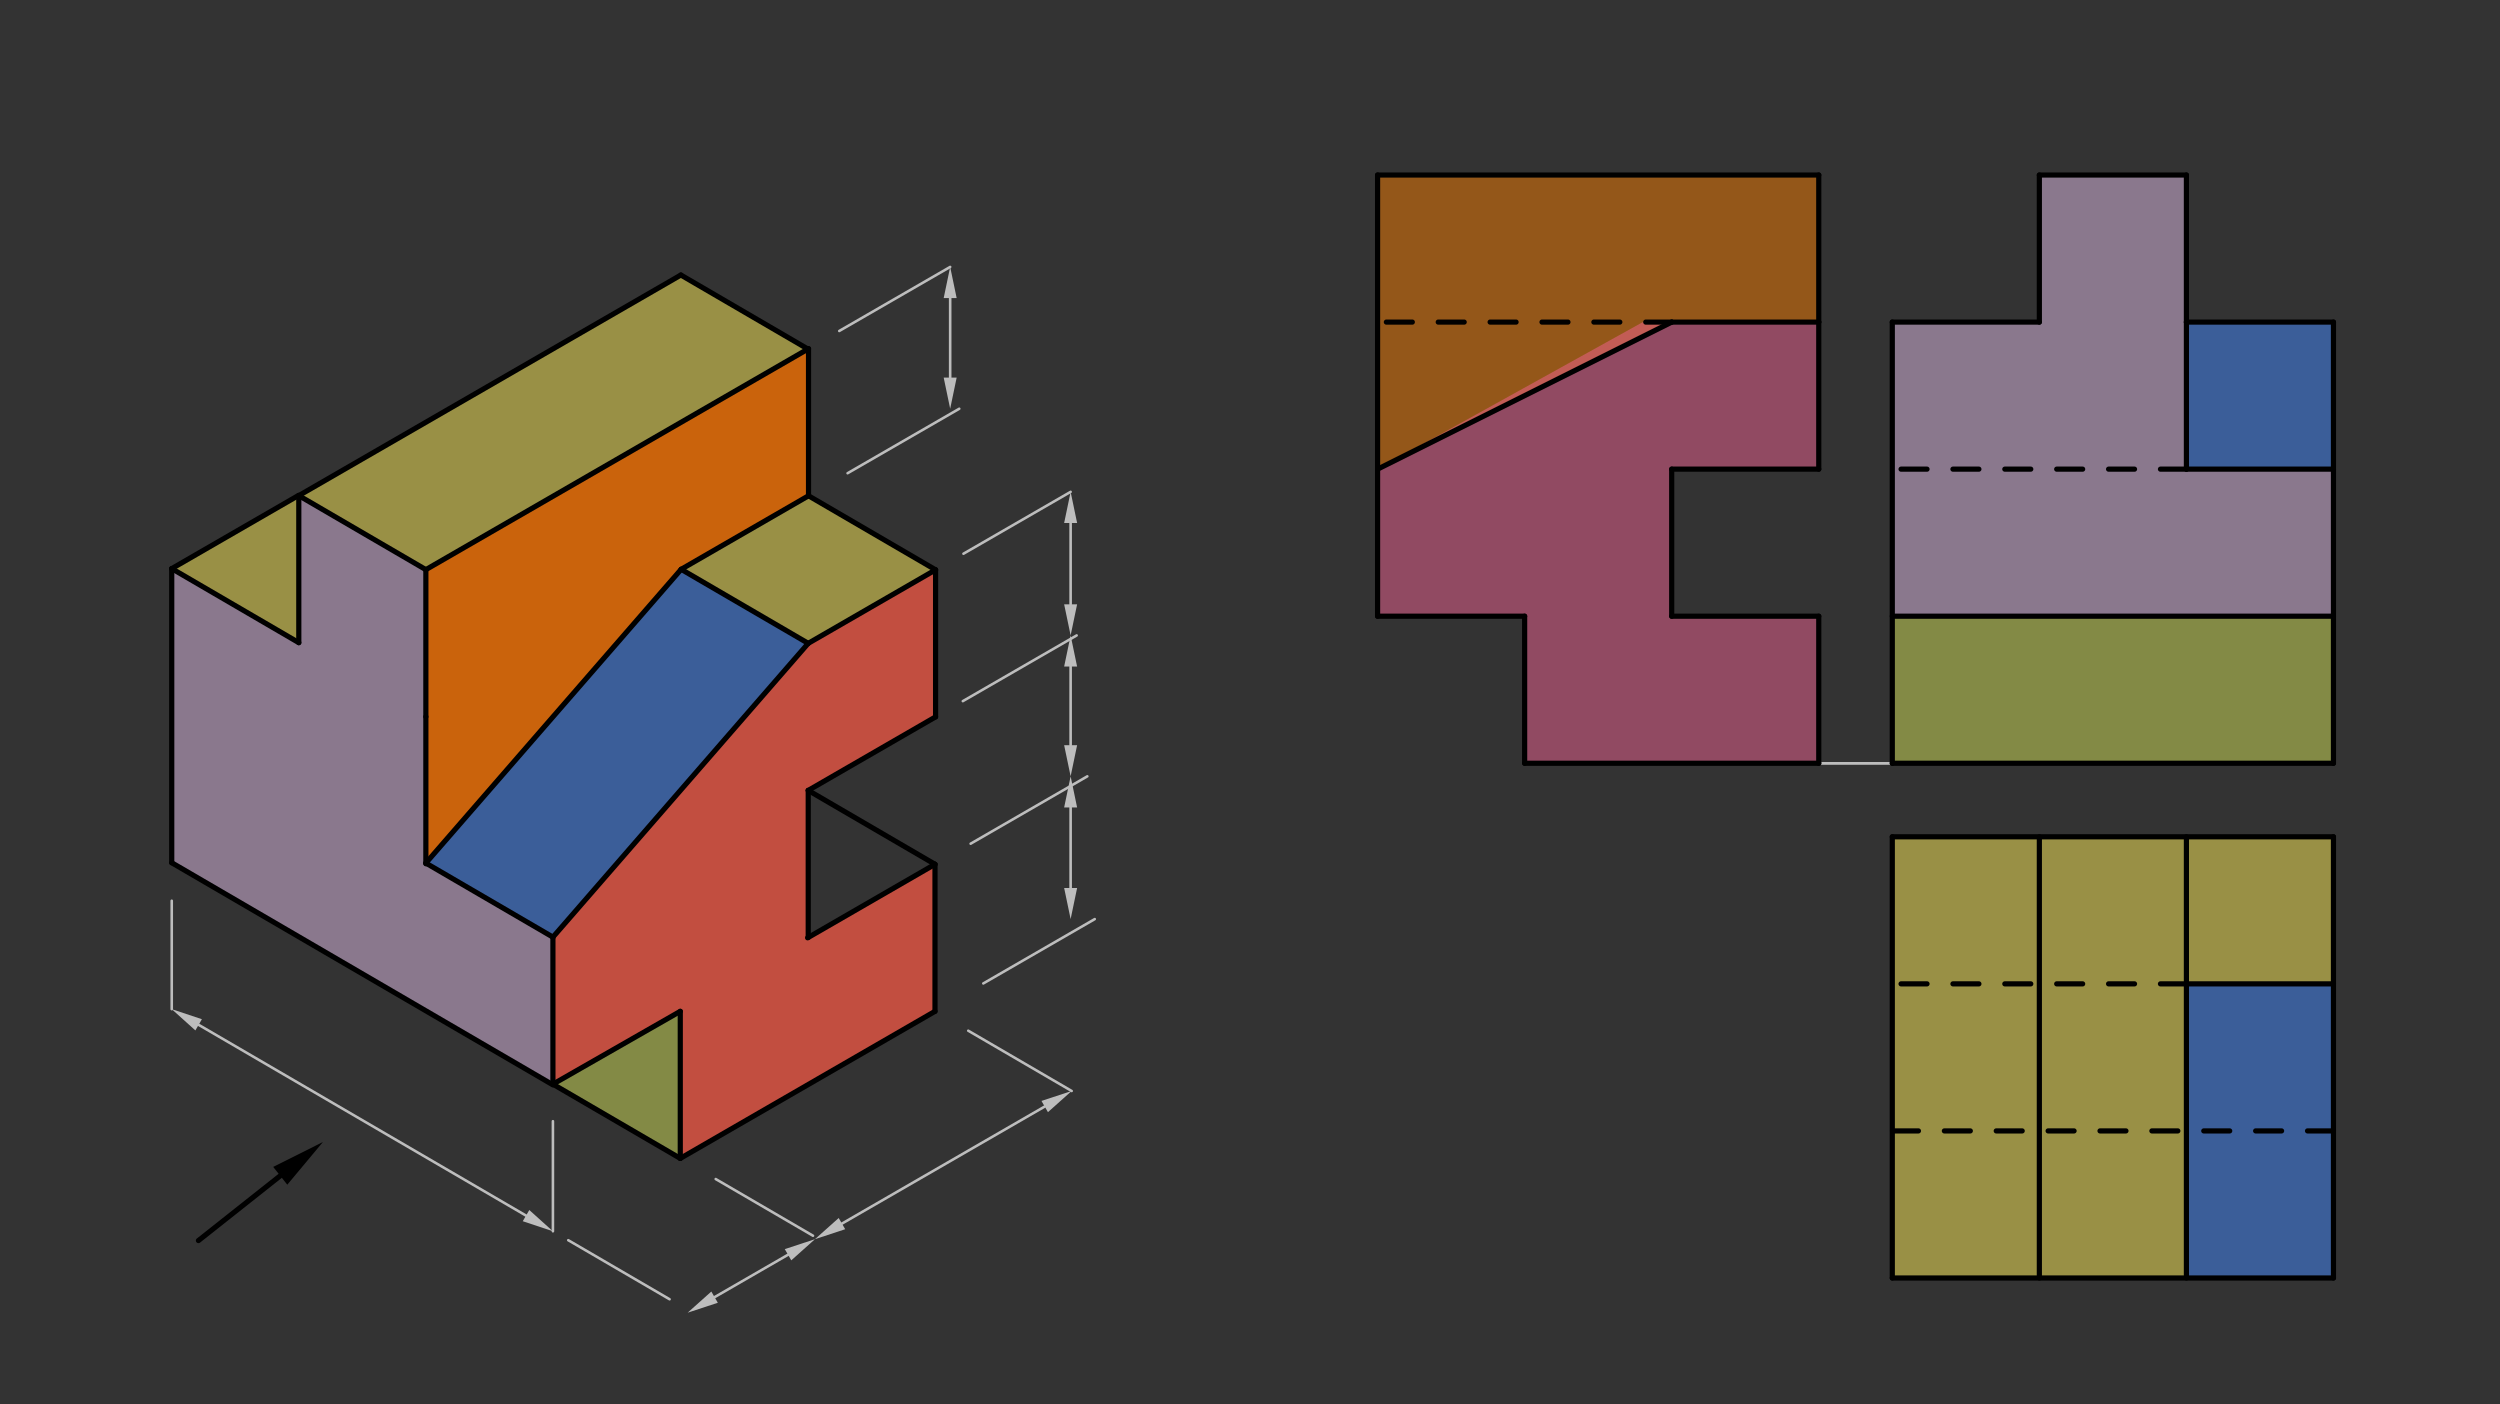 <svg xmlns="http://www.w3.org/2000/svg" class="svg--816" height="100%" preserveAspectRatio="xMidYMid meet" viewBox="0 0 963.78 541.417" width="100%"><rect x="0" y="0" width="963.78" height="541.417" fill="#333333" stroke="none"/><defs><marker id="marker-arrow" markerHeight="16" markerUnits="userSpaceOnUse" markerWidth="24" orient="auto-start-reverse" refX="24" refY="4" viewBox="0 0 24 8"><path d="M 0 0 L 24 4 L 0 8 z" stroke="inherit"></path></marker></defs><g class="aux-layer--949"><g class="element--733"><line stroke="#BDBDBD" stroke-dasharray="none" stroke-linecap="round" stroke-width="1" x1="262.254" x2="115.305" y1="446.575" y2="360.943"></line></g><g class="element--733"><line stroke="#BDBDBD" stroke-dasharray="none" stroke-linecap="round" stroke-width="1" x1="262.254" x2="262.254" y1="446.575" y2="389.882"></line></g><g class="element--733"><line stroke="#BDBDBD" stroke-dasharray="none" stroke-linecap="round" stroke-width="1" x1="262.254" x2="213.156" y1="389.882" y2="418.228"></line></g><g class="element--733"><line stroke="#BDBDBD" stroke-dasharray="none" stroke-linecap="round" stroke-width="1" x1="422.037" x2="379.078" y1="354.324" y2="379.126"></line></g><g class="element--733"><line stroke="#BDBDBD" stroke-dasharray="none" stroke-linecap="round" stroke-width="1" x1="419.17" x2="374.193" y1="299.286" y2="325.254"></line></g><g class="element--733"><line stroke="#BDBDBD" stroke-dasharray="none" stroke-linecap="round" stroke-width="1" x1="415.058" x2="371.179" y1="244.968" y2="270.301"></line></g><g class="element--733"><line stroke="#BDBDBD" stroke-dasharray="none" stroke-linecap="round" stroke-width="1" x1="412.74" x2="371.428" y1="189.613" y2="213.465"></line></g><g class="element--733"><line stroke="#BDBDBD" stroke-dasharray="none" stroke-linecap="round" stroke-width="1" x1="412.74" x2="412.74" y1="201.613" y2="232.968"></line><path d="M412.74,189.613 l12,2.5 l0,-5 z" fill="#BDBDBD" stroke="#BDBDBD" stroke-width="0" transform="rotate(90, 412.74, 189.613)"></path><path d="M412.74,244.968 l12,2.5 l0,-5 z" fill="#BDBDBD" stroke="#BDBDBD" stroke-width="0" transform="rotate(270, 412.74, 244.968)"></path></g><g class="element--733"><line stroke="#BDBDBD" stroke-dasharray="none" stroke-linecap="round" stroke-width="1" x1="412.74" x2="412.74" y1="256.968" y2="287.286"></line><path d="M412.74,244.968 l12,2.5 l0,-5 z" fill="#BDBDBD" stroke="#BDBDBD" stroke-width="0" transform="rotate(90, 412.74, 244.968)"></path><path d="M412.74,299.286 l12,2.5 l0,-5 z" fill="#BDBDBD" stroke="#BDBDBD" stroke-width="0" transform="rotate(270, 412.74, 299.286)"></path></g><g class="element--733"><line stroke="#BDBDBD" stroke-dasharray="none" stroke-linecap="round" stroke-width="1" x1="412.74" x2="412.74" y1="311.286" y2="342.324"></line><path d="M412.74,299.286 l12,2.5 l0,-5 z" fill="#BDBDBD" stroke="#BDBDBD" stroke-width="0" transform="rotate(90, 412.74, 299.286)"></path><path d="M412.74,354.324 l12,2.5 l0,-5 z" fill="#BDBDBD" stroke="#BDBDBD" stroke-width="0" transform="rotate(270, 412.74, 354.324)"></path></g><g class="element--733"><line stroke="#BDBDBD" stroke-dasharray="none" stroke-linecap="round" stroke-width="1" x1="373.273" x2="413.139" y1="397.355" y2="420.586"></line></g><g class="element--733"><line stroke="#BDBDBD" stroke-dasharray="none" stroke-linecap="round" stroke-width="1" x1="275.916" x2="313.418" y1="454.536" y2="476.39"></line></g><g class="element--733"><line stroke="#BDBDBD" stroke-dasharray="none" stroke-linecap="round" stroke-width="1" x1="402.746" x2="324.577" y1="426.586" y2="471.717"></line><path d="M413.139,420.586 l12,2.5 l0,-5 z" fill="#BDBDBD" stroke="#BDBDBD" stroke-width="0" transform="rotate(150, 413.139, 420.586)"></path><path d="M314.185,477.717 l12,2.5 l0,-5 z" fill="#BDBDBD" stroke="#BDBDBD" stroke-width="0" transform="rotate(330, 314.185, 477.717)"></path></g><g class="element--733"><line stroke="#BDBDBD" stroke-dasharray="none" stroke-linecap="round" stroke-width="1" x1="326.759" x2="369.803" y1="182.43" y2="157.578"></line></g><g class="element--733"><line stroke="#BDBDBD" stroke-dasharray="none" stroke-linecap="round" stroke-width="1" x1="323.544" x2="366.302" y1="127.593" y2="102.907"></line></g><g class="element--733"><line stroke="#BDBDBD" stroke-dasharray="none" stroke-linecap="round" stroke-width="1" x1="366.302" x2="366.302" y1="114.907" y2="145.578"></line><path d="M366.302,102.907 l12,2.5 l0,-5 z" fill="#BDBDBD" stroke="#BDBDBD" stroke-width="0" transform="rotate(90, 366.302, 102.907)"></path><path d="M366.302,157.578 l12,2.5 l0,-5 z" fill="#BDBDBD" stroke="#BDBDBD" stroke-width="0" transform="rotate(270, 366.302, 157.578)"></path></g><g class="element--733"><line stroke="#BDBDBD" stroke-dasharray="none" stroke-linecap="round" stroke-width="1" x1="213.156" x2="213.156" y1="432.25" y2="474.672"></line></g><g class="element--733"><line stroke="#BDBDBD" stroke-dasharray="none" stroke-linecap="round" stroke-width="1" x1="258.132" x2="219.073" y1="500.881" y2="478.119"></line></g><g class="element--733"><line stroke="#BDBDBD" stroke-dasharray="none" stroke-linecap="round" stroke-width="1" x1="202.788" x2="76.576" y1="468.63" y2="395.081"></line><path d="M213.156,474.672 l12,2.5 l0,-5 z" fill="#BDBDBD" stroke="#BDBDBD" stroke-width="0" transform="rotate(210.231, 213.156, 474.672)"></path><path d="M66.207,389.04 l12,2.5 l0,-5 z" fill="#BDBDBD" stroke="#BDBDBD" stroke-width="0" transform="rotate(30.231, 66.207, 389.04)"></path></g><g class="element--733"><line stroke="#BDBDBD" stroke-dasharray="none" stroke-linecap="round" stroke-width="1" x1="66.207" x2="66.207" y1="347.25" y2="389.04"></line></g><g class="element--733"><line stroke="#BDBDBD" stroke-dasharray="none" stroke-linecap="round" stroke-width="1" x1="303.792" x2="275.476" y1="483.717" y2="500.066"></line><path d="M314.185,477.717 l12,2.5 l0,-5 z" fill="#BDBDBD" stroke="#BDBDBD" stroke-width="0" transform="rotate(150, 314.185, 477.717)"></path><path d="M265.084,506.066 l12,2.5 l0,-5 z" fill="#BDBDBD" stroke="#BDBDBD" stroke-width="0" transform="rotate(330, 265.084, 506.066)"></path></g><g class="element--733"><line stroke="#BDBDBD" stroke-dasharray="none" stroke-linecap="round" stroke-width="1" x1="729.5" x2="701.154" y1="294.25" y2="294.25"></line></g><g class="element--733"><line stroke="#BDBDBD" stroke-dasharray="none" stroke-linecap="round" stroke-width="1" x1="729.5" x2="701.154" y1="294.25" y2="294.25"></line></g></g><g class="main-layer--75a"><g class="element--733"><g fill="#448aff" opacity="0.5"><path d="M 262.596 219.474 L 164.173 332.729 L 213.156 361.273 L 311.579 248.018 L 262.596 219.474 Z" stroke="none"></path></g></g><g class="element--733"><g fill="#448aff" opacity="0.5"><path d="M 842.886 124.171 L 842.886 180.864 L 899.579 180.864 L 899.579 124.171 L 842.886 124.171 Z" stroke="none"></path></g></g><g class="element--733"><g fill="#448aff" opacity="0.5"><path d="M 842.886 379.289 L 842.886 492.675 L 899.579 492.675 L 899.579 379.289 L 842.886 379.289 Z" stroke="none"></path></g></g><g class="element--733"><g fill="#E1BEE7" opacity="0.5"><path d="M 66.207 219.211 L 66.207 332.596 L 213.156 417.964 L 213.156 361.273 L 164.173 332.729 L 164.173 219.606 L 115.19 191.062 L 115.19 247.755 L 66.207 219.211 Z" stroke="none"></path></g></g><g class="element--733"><g fill="#E1BEE7" opacity="0.5"><path d="M 729.5 124.171 L 729.5 237.557 L 899.579 237.557 L 899.579 180.864 L 842.886 180.864 L 842.886 124.171 L 842.886 67.478 L 786.193 67.478 L 786.193 124.171 L 729.5 124.171 Z" stroke="none"></path></g></g><g class="element--733"><g fill="#D4E157" opacity="0.5"><path d="M 213.156 417.964 L 262.254 446.575 L 262.254 389.882 L 213.156 417.964 Z" stroke="none"></path></g></g><g class="element--733"><g fill="#D4E157" opacity="0.5"><path d="M 729.5 237.557 L 729.5 294.25 L 899.579 294.25 L 899.579 237.557 L 729.5 237.557 Z" stroke="none"></path></g></g><g class="element--733"><g fill="#FFEE58" opacity="0.5"><path d="M 115.19 191.062 L 164.173 219.606 L 311.466 134.566 L 262.483 106.022 L 115.19 191.062 Z" stroke="none"></path></g></g><g class="element--733"><g fill="#FFEE58" opacity="0.5"><path d="M 786.193 322.596 L 786.193 492.675 L 842.886 492.675 L 842.886 322.596 L 786.193 322.596 Z" stroke="none"></path></g></g><g class="element--733"><g fill="#FFEE58" opacity="0.5"><path d="M 262.596 219.474 L 311.579 248.018 L 360.677 219.672 L 311.694 191.128 L 262.596 219.474 Z" stroke="none"></path></g></g><g class="element--733"><g fill="#FFEE58" opacity="0.5"><path d="M 842.886 322.596 L 842.886 379.289 L 899.579 379.289 L 899.579 322.596 L 842.886 322.596 Z" stroke="none"></path></g></g><g class="element--733"><g fill="#FFEE58" opacity="0.5"><path d="M 66.207 219.211 L 115.19 247.755 L 115.19 191.062 L 66.207 219.211 Z" stroke="none"></path></g></g><g class="element--733"><g fill="#FFEE58" opacity="0.5"><path d="M 729.5 322.596 L 729.5 492.675 L 786.193 492.675 L 786.193 322.596 L 729.5 322.596 Z" stroke="none"></path></g></g><g class="element--733"><g fill="#F57C00" opacity="0.5"><path d="M 164.173 219.606 L 164.173 332.729 L 262.596 219.474 L 311.694 191.128 L 311.466 134.566 L 164.173 219.606 Z" stroke="none"></path></g></g><g class="element--733"><g fill="#F57C00" opacity="0.5"><path d="M 531.075 67.478 L 531.075 180.864 L 644.461 124.171 L 701.154 124.171 L 701.154 67.478 L 531.075 67.478 Z" stroke="none"></path></g></g><g class="element--733"><g fill="#FF6F00" opacity="0.5"><path d="M 164.173 219.606 L 164.173 332.729 L 262.596 219.474 L 311.694 191.128 L 311.466 134.566 L 164.173 219.606 Z" stroke="none"></path></g></g><g class="element--733"><g fill="#F06292" opacity="0.5"><path d="M 213.156 361.273 L 213.156 417.964 L 262.254 389.882 L 262.254 446.575 L 360.449 389.882 L 360.449 333.189 L 311.579 361.404 L 311.579 304.711 L 360.677 276.365 L 360.677 219.672 L 311.579 248.018 L 213.156 361.273 Z" stroke="none"></path></g></g><g class="element--733"><g fill="#F06292" opacity="0.5"><path d="M 531.075 180.864 L 531.075 237.557 L 587.768 237.557 L 587.768 294.25 L 701.154 294.25 L 701.154 237.557 L 644.461 237.557 L 644.461 180.864 L 701.154 180.864 L 701.154 124.171 L 633.333 124.171 L 531.075 180.864 Z" stroke="none"></path></g></g><g class="element--733"><g fill="#F4511E" opacity="0.5"><path d="M 213.156 361.273 L 213.156 417.964 L 262.254 389.882 L 262.254 446.575 L 360.449 389.882 L 360.449 333.189 L 311.579 361.404 L 311.579 304.711 L 360.677 276.365 L 360.677 219.672 L 311.579 248.018 L 213.156 361.273 Z" stroke="none"></path></g></g><g class="element--733"><line stroke="#000000" stroke-dasharray="none" stroke-linecap="round" stroke-width="2" x1="66.207" x2="213.156" y1="332.596" y2="418.228"></line></g><g class="element--733"><line stroke="#000000" stroke-dasharray="none" stroke-linecap="round" stroke-width="2" x1="66.207" x2="66.207" y1="332.596" y2="219.211"></line></g><g class="element--733"><line stroke="#000000" stroke-dasharray="none" stroke-linecap="round" stroke-width="2" x1="66.207" x2="115.19" y1="219.211" y2="247.755"></line></g><g class="element--733"><line stroke="#000000" stroke-dasharray="none" stroke-linecap="round" stroke-width="2" x1="115.19" x2="115.19" y1="247.755" y2="191.062"></line></g><g class="element--733"><line stroke="#000000" stroke-dasharray="none" stroke-linecap="round" stroke-width="2" x1="115.19" x2="164.173" y1="191.062" y2="219.606"></line></g><g class="element--733"><line stroke="#000000" stroke-dasharray="none" stroke-linecap="round" stroke-width="2" x1="164.173" x2="164.173" y1="219.606" y2="276.299"></line></g><g class="element--733"><line stroke="#000000" stroke-dasharray="none" stroke-linecap="round" stroke-width="2" x1="164.173" x2="164.173" y1="276.299" y2="332.992"></line></g><g class="element--733"><line stroke="#000000" stroke-dasharray="none" stroke-linecap="round" stroke-width="2" x1="164.173" x2="213.156" y1="332.729" y2="361.273"></line></g><g class="element--733"><line stroke="#000000" stroke-dasharray="none" stroke-linecap="round" stroke-width="2" x1="213.156" x2="213.156" y1="361.273" y2="418.097"></line></g><g class="element--733"><line stroke="#000000" stroke-dasharray="none" stroke-linecap="round" stroke-width="2" x1="360.449" x2="360.449" y1="389.882" y2="333.189"></line></g><g class="element--733"><line stroke="#000000" stroke-dasharray="none" stroke-linecap="round" stroke-width="2" x1="360.449" x2="311.351" y1="333.189" y2="361.536"></line></g><g class="element--733"><line stroke="#000000" stroke-dasharray="none" stroke-linecap="round" stroke-width="2" x1="311.579" x2="311.579" y1="361.404" y2="304.711"></line></g><g class="element--733"><line stroke="#000000" stroke-dasharray="none" stroke-linecap="round" stroke-width="2" x1="311.579" x2="360.677" y1="304.711" y2="276.365"></line></g><g class="element--733"><line stroke="#000000" stroke-dasharray="none" stroke-linecap="round" stroke-width="2" x1="360.677" x2="360.677" y1="276.365" y2="219.672"></line></g><g class="element--733"><line stroke="#000000" stroke-dasharray="none" stroke-linecap="round" stroke-width="2" x1="360.677" x2="311.694" y1="219.672" y2="191.128"></line></g><g class="element--733"><line stroke="#000000" stroke-dasharray="none" stroke-linecap="round" stroke-width="2" x1="311.694" x2="311.694" y1="191.128" y2="134.435"></line></g><g class="element--733"><line stroke="#000000" stroke-dasharray="none" stroke-linecap="round" stroke-width="2" x1="164.173" x2="311.694" y1="219.606" y2="134.435"></line></g><g class="element--733"><line stroke="#000000" stroke-dasharray="none" stroke-linecap="round" stroke-width="2" x1="311.694" x2="262.596" y1="191.128" y2="219.474"></line></g><g class="element--733"><line stroke="#000000" stroke-dasharray="none" stroke-linecap="round" stroke-width="2" x1="360.677" x2="311.579" y1="219.672" y2="248.018"></line></g><g class="element--733"><line stroke="#000000" stroke-dasharray="none" stroke-linecap="round" stroke-width="2" x1="262.596" x2="311.579" y1="219.474" y2="248.018"></line></g><g class="element--733"><line stroke="#000000" stroke-dasharray="none" stroke-linecap="round" stroke-width="2" x1="262.596" x2="164.173" y1="219.474" y2="332.729"></line></g><g class="element--733"><line stroke="#000000" stroke-dasharray="none" stroke-linecap="round" stroke-width="2" x1="311.579" x2="213.156" y1="248.018" y2="361.273"></line></g><g class="element--733"><line stroke="#000000" stroke-dasharray="none" stroke-linecap="round" stroke-width="2" x1="213.156" x2="262.254" y1="417.964" y2="389.882"></line></g><g class="element--733"><line stroke="#000000" stroke-dasharray="none" stroke-linecap="round" stroke-width="2" x1="262.254" x2="262.254" y1="389.882" y2="446.575"></line></g><g class="element--733"><line stroke="#000000" stroke-dasharray="none" stroke-linecap="round" stroke-width="2" x1="262.254" x2="360.449" y1="446.575" y2="389.882"></line></g><g class="element--733"><line stroke="#000000" stroke-dasharray="none" stroke-linecap="round" stroke-width="2" x1="115.19" x2="262.483" y1="191.062" y2="106.022"></line></g><g class="element--733"><line stroke="#000000" stroke-dasharray="none" stroke-linecap="round" stroke-width="2" x1="262.483" x2="311.579" y1="106.022" y2="134.632"></line></g><g class="element--733"><line stroke="#000000" stroke-dasharray="none" stroke-linecap="round" stroke-width="2" x1="66.207" x2="115.134" y1="219.211" y2="190.963"></line></g><g class="element--733"><line stroke="#000000" stroke-dasharray="none" stroke-linecap="round" stroke-width="2" x1="262.254" x2="213.156" y1="446.575" y2="417.964"></line></g><g class="element--733"><line stroke="#000000" stroke-dasharray="none" stroke-linecap="round" stroke-width="2" x1="360.449" x2="311.579" y1="333.189" y2="304.711"></line></g><g class="element--733"><line stroke="#000000" stroke-dasharray="none" stroke-linecap="round" stroke-width="2" x1="76.5" x2="108.035" y1="478.25" y2="453.285"></line><path d="M124.5,440.25 l21,4.375 l0,-8.75 z" fill="#000000" stroke="#000000" stroke-width="0" transform="rotate(141.633, 124.5, 440.25)"></path></g><g class="element--733"><line stroke="#000000" stroke-dasharray="none" stroke-linecap="round" stroke-width="2" x1="729.5" x2="899.579" y1="294.25" y2="294.25"></line></g><g class="element--733"><line stroke="#000000" stroke-dasharray="none" stroke-linecap="round" stroke-width="2" x1="899.579" x2="899.579" y1="294.25" y2="124.171"></line></g><g class="element--733"><line stroke="#000000" stroke-dasharray="none" stroke-linecap="round" stroke-width="2" x1="899.579" x2="842.886" y1="124.171" y2="124.171"></line></g><g class="element--733"><line stroke="#000000" stroke-dasharray="none" stroke-linecap="round" stroke-width="2" x1="729.5" x2="729.5" y1="294.25" y2="124.171"></line></g><g class="element--733"><line stroke="#000000" stroke-dasharray="none" stroke-linecap="round" stroke-width="2" x1="729.5" x2="786.193" y1="124.171" y2="124.171"></line></g><g class="element--733"><line stroke="#000000" stroke-dasharray="none" stroke-linecap="round" stroke-width="2" x1="786.193" x2="786.193" y1="124.171" y2="67.478"></line></g><g class="element--733"><line stroke="#000000" stroke-dasharray="none" stroke-linecap="round" stroke-width="2" x1="786.193" x2="842.886" y1="67.478" y2="67.478"></line></g><g class="element--733"><line stroke="#000000" stroke-dasharray="none" stroke-linecap="round" stroke-width="2" x1="842.886" x2="842.886" y1="67.478" y2="124.171"></line></g><g class="element--733"><line stroke="#000000" stroke-dasharray="none" stroke-linecap="round" stroke-width="2" x1="842.886" x2="842.886" y1="124.171" y2="180.864"></line></g><g class="element--733"><line stroke="#000000" stroke-dasharray="none" stroke-linecap="round" stroke-width="2" x1="842.886" x2="899.579" y1="180.864" y2="180.864"></line></g><g class="element--733"><line stroke="#000000" stroke-dasharray="10" stroke-linecap="round" stroke-width="2" x1="842.886" x2="729.5" y1="180.864" y2="180.864"></line></g><g class="element--733"><line stroke="#000000" stroke-dasharray="none" stroke-linecap="round" stroke-width="2" x1="899.579" x2="729.5" y1="237.557" y2="237.557"></line></g><g class="element--733"><line stroke="#000000" stroke-dasharray="none" stroke-linecap="round" stroke-width="2" x1="729.5" x2="899.579" y1="322.596" y2="322.596"></line></g><g class="element--733"><line stroke="#000000" stroke-dasharray="none" stroke-linecap="round" stroke-width="2" x1="729.5" x2="729.5" y1="322.596" y2="492.675"></line></g><g class="element--733"><line stroke="#000000" stroke-dasharray="none" stroke-linecap="round" stroke-width="2" x1="729.5" x2="899.579" y1="492.675" y2="492.675"></line></g><g class="element--733"><line stroke="#000000" stroke-dasharray="none" stroke-linecap="round" stroke-width="2" x1="899.579" x2="899.579" y1="322.596" y2="492.675"></line></g><g class="element--733"><line stroke="#000000" stroke-dasharray="none" stroke-linecap="round" stroke-width="2" x1="786.193" x2="786.193" y1="322.596" y2="492.675"></line></g><g class="element--733"><line stroke="#000000" stroke-dasharray="none" stroke-linecap="round" stroke-width="2" x1="842.886" x2="842.886" y1="322.596" y2="492.675"></line></g><g class="element--733"><line stroke="#000000" stroke-dasharray="none" stroke-linecap="round" stroke-width="2" x1="899.579" x2="842.886" y1="379.289" y2="379.289"></line></g><g class="element--733"><line stroke="#000000" stroke-dasharray="10" stroke-linecap="round" stroke-width="2" x1="842.886" x2="729.5" y1="379.289" y2="379.289"></line></g><g class="element--733"><line stroke="#000000" stroke-dasharray="10" stroke-linecap="round" stroke-width="2" x1="899.579" x2="729.5" y1="435.982" y2="435.982"></line></g><g class="element--733"><line stroke="#000000" stroke-dasharray="none" stroke-linecap="round" stroke-width="2" x1="701.154" x2="701.154" y1="294.25" y2="237.557"></line></g><g class="element--733"><line stroke="#000000" stroke-dasharray="none" stroke-linecap="round" stroke-width="2" x1="701.154" x2="587.768" y1="294.25" y2="294.25"></line></g><g class="element--733"><line stroke="#000000" stroke-dasharray="none" stroke-linecap="round" stroke-width="2" x1="587.768" x2="587.768" y1="294.25" y2="237.557"></line></g><g class="element--733"><line stroke="#000000" stroke-dasharray="none" stroke-linecap="round" stroke-width="2" x1="587.768" x2="531.075" y1="237.557" y2="237.557"></line></g><g class="element--733"><line stroke="#000000" stroke-dasharray="none" stroke-linecap="round" stroke-width="2" x1="531.075" x2="531.075" y1="237.557" y2="180.864"></line></g><g class="element--733"><line stroke="#000000" stroke-dasharray="none" stroke-linecap="round" stroke-width="2" x1="701.154" x2="644.461" y1="237.557" y2="237.557"></line></g><g class="element--733"><line stroke="#000000" stroke-dasharray="none" stroke-linecap="round" stroke-width="2" x1="644.461" x2="644.461" y1="237.557" y2="180.864"></line></g><g class="element--733"><line stroke="#000000" stroke-dasharray="none" stroke-linecap="round" stroke-width="2" x1="644.461" x2="701.154" y1="180.864" y2="180.864"></line></g><g class="element--733"><line stroke="#000000" stroke-dasharray="none" stroke-linecap="round" stroke-width="2" x1="701.154" x2="701.154" y1="180.864" y2="124.171"></line></g><g class="element--733"><line stroke="#000000" stroke-dasharray="none" stroke-linecap="round" stroke-width="2" x1="701.154" x2="644.461" y1="124.171" y2="124.171"></line></g><g class="element--733"><line stroke="#000000" stroke-dasharray="none" stroke-linecap="round" stroke-width="2" x1="644.461" x2="531.075" y1="124.171" y2="180.864"></line></g><g class="element--733"><line stroke="#000000" stroke-dasharray="none" stroke-linecap="round" stroke-width="2" x1="531.075" x2="531.075" y1="180.864" y2="67.478"></line></g><g class="element--733"><line stroke="#000000" stroke-dasharray="none" stroke-linecap="round" stroke-width="2" x1="531.075" x2="701.154" y1="67.478" y2="67.478"></line></g><g class="element--733"><line stroke="#000000" stroke-dasharray="none" stroke-linecap="round" stroke-width="2" x1="701.154" x2="701.154" y1="67.478" y2="124.171"></line></g><g class="element--733"><line stroke="#000000" stroke-dasharray="10" stroke-linecap="round" stroke-width="2" x1="644.461" x2="531.075" y1="124.171" y2="124.171"></line></g></g><g class="snaps-layer--ac6"></g><g class="temp-layer--52d"></g></svg>